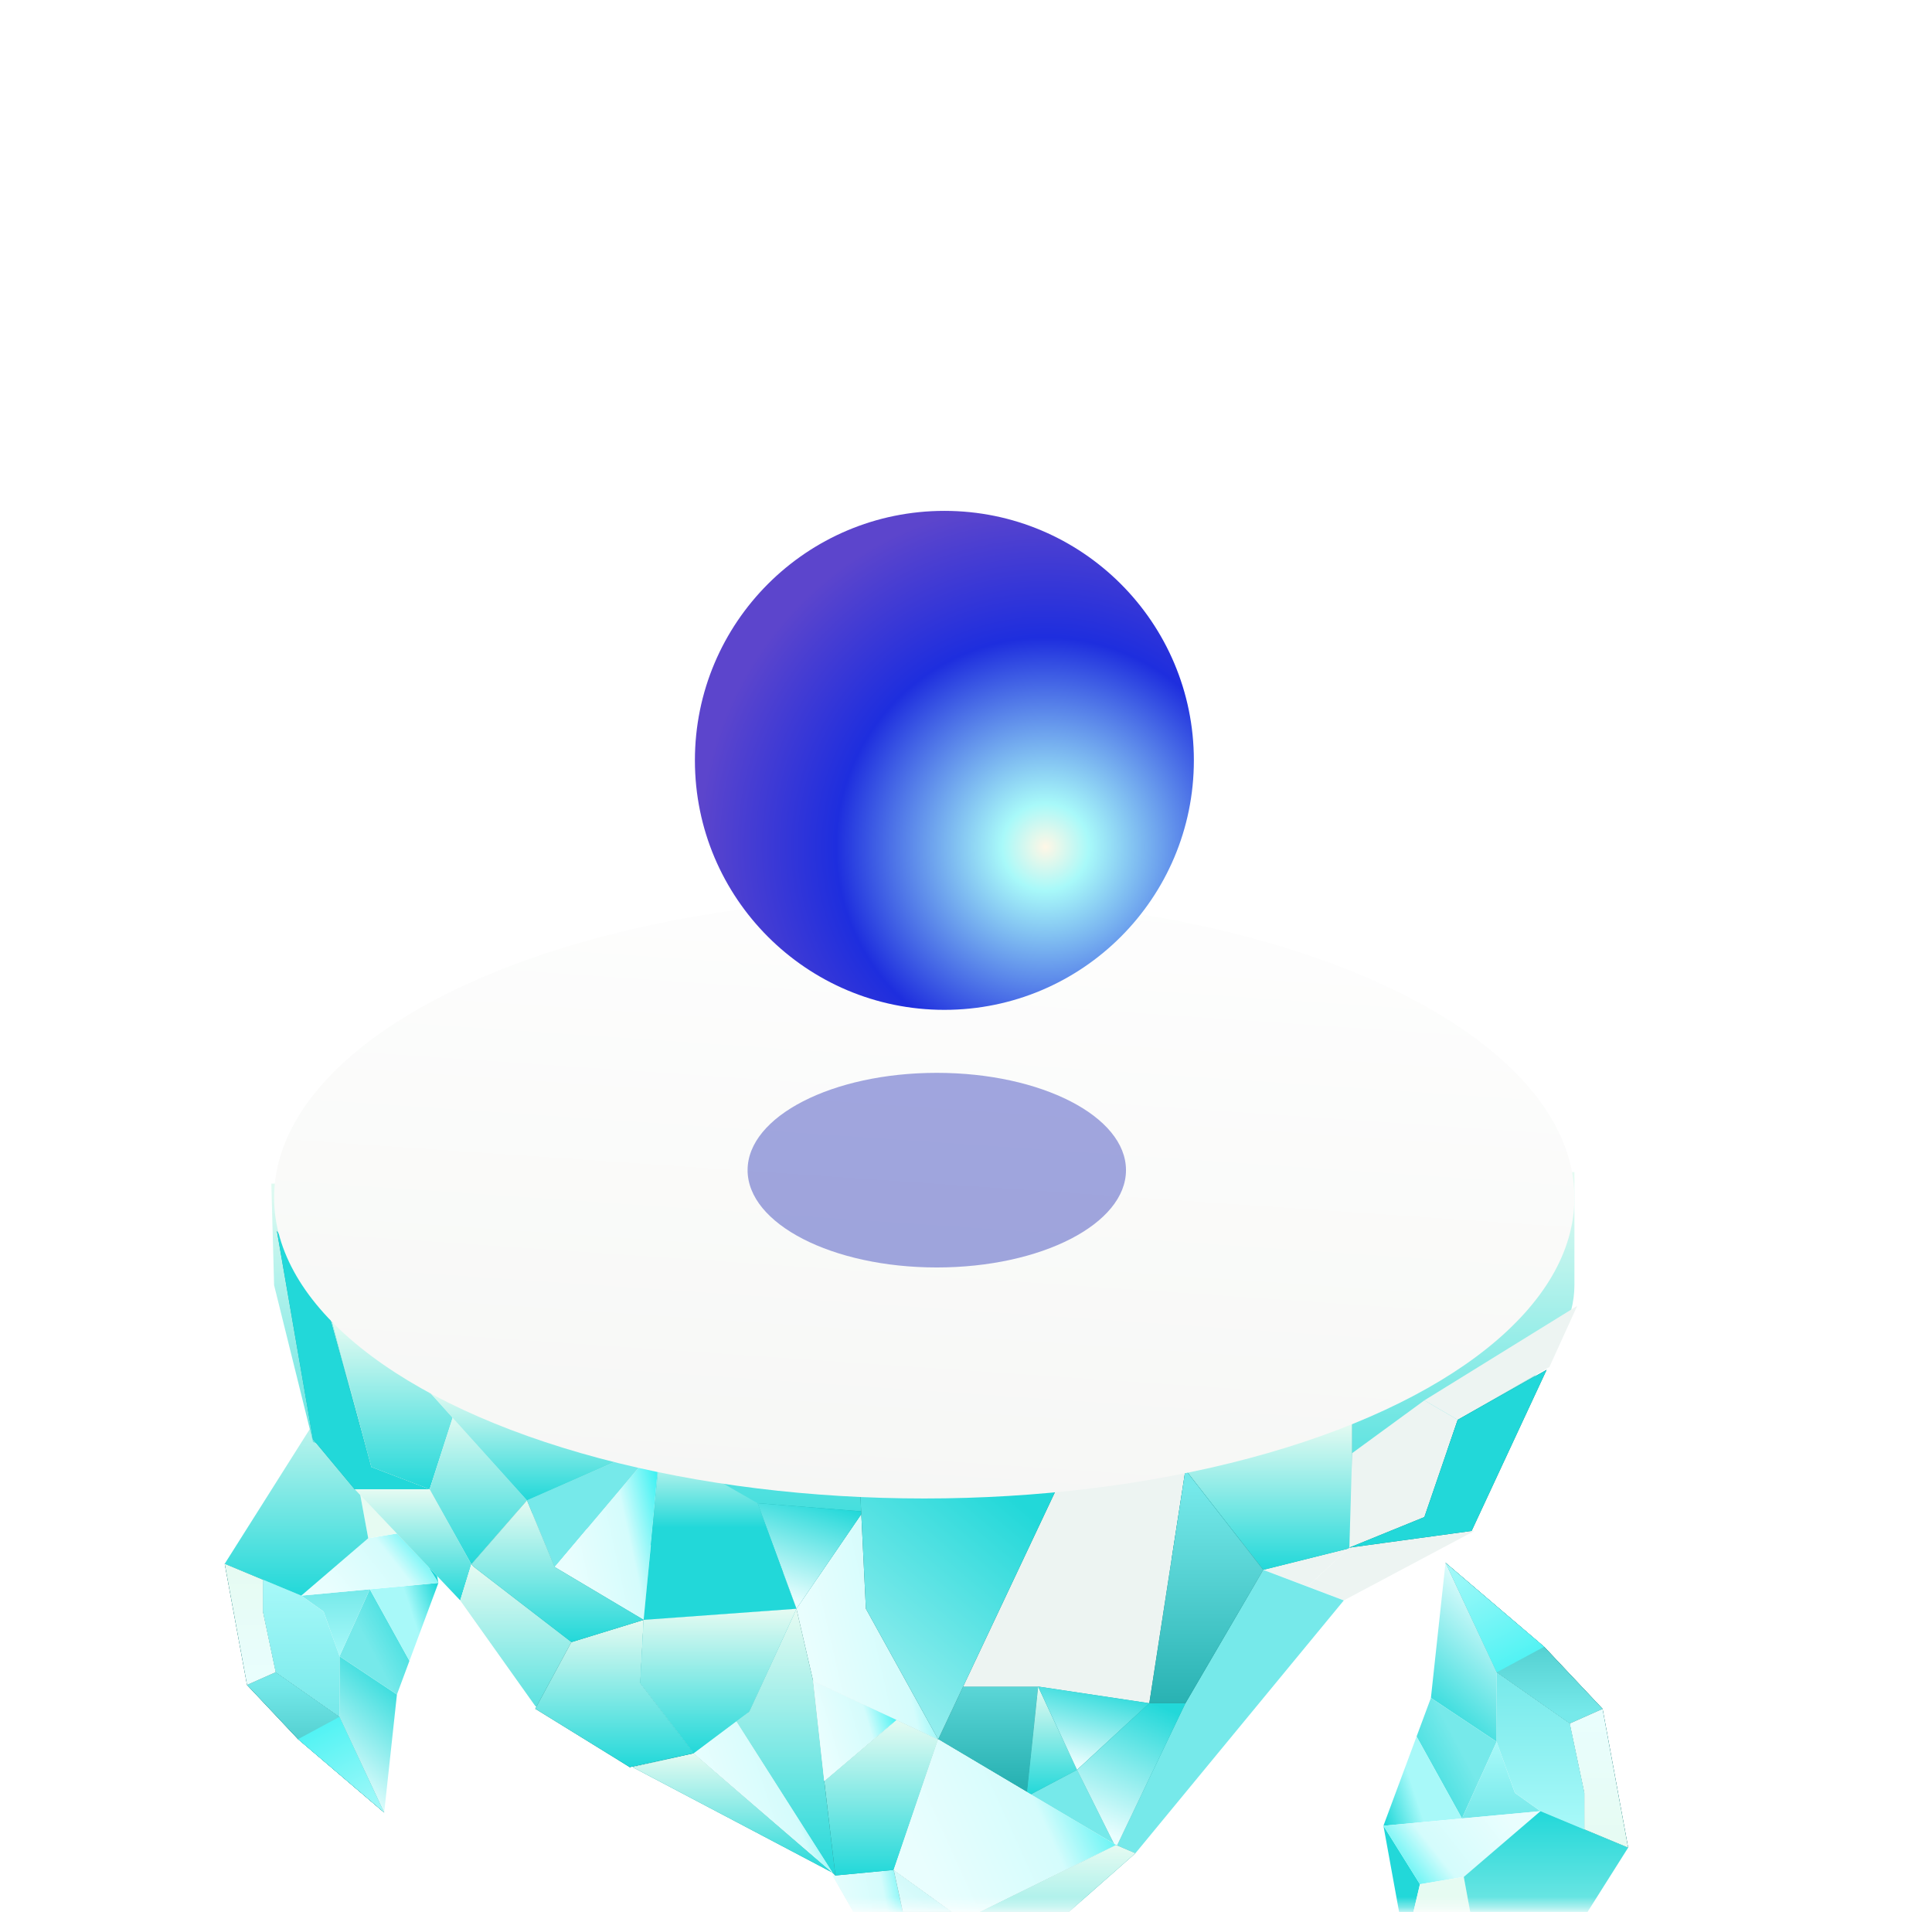 <svg width="192" height="190" viewBox="0 0 192 190" fill="none" xmlns="http://www.w3.org/2000/svg">
<mask id="mask0_5_1107" style="mask-type:alpha" maskUnits="userSpaceOnUse" x="0" y="0" width="192" height="190">
<rect x="191.383" y="189.601" width="191.1" height="189.467" rx="4.9" transform="rotate(180 191.383 189.601)" fill="url(#paint0_linear_5_1107)"/>
</mask>
<g mask="url(#mask0_5_1107)">
<path d="M24.552 167.439L22.333 155.396L26.136 156.981V160.15L27.404 166.172L33.742 170.608L38.179 180.116L29.622 172.827L24.552 167.439Z" fill="#137879"/>
<path d="M24.552 167.439L22.333 155.396L26.136 156.981V160.15L27.404 166.172L33.742 170.608L38.179 180.116L29.622 172.827L24.552 167.439Z" fill="#137879"/>
<path d="M29.622 172.827L24.552 167.44L27.404 166.172L33.742 170.609L38.179 180.116L29.622 172.827Z" fill="url(#paint1_linear_5_1107)"/>
<path d="M38.179 180.116L29.622 172.827L33.742 170.608L38.179 180.116Z" fill="url(#paint2_linear_5_1107)"/>
<path d="M24.552 167.439L22.333 155.396L26.136 156.981V160.15L27.404 166.172L24.552 167.439Z" fill="url(#paint3_linear_5_1107)"/>
<path d="M33.742 170.609L38.179 180.117L39.447 168.391L33.742 164.588V170.609Z" fill="url(#paint4_linear_5_1107)"/>
<path d="M39.447 168.39L33.742 164.587L36.753 157.932L40.691 165.04L39.447 168.39Z" fill="url(#paint5_linear_5_1107)"/>
<path d="M36.753 157.933L43.567 157.299L40.691 165.041L36.753 157.933Z" fill="url(#paint6_linear_5_1107)"/>
<path d="M32.158 160.15L29.939 158.565L33.346 158.249L36.753 157.932L33.742 164.587L32.158 160.15Z" fill="url(#paint7_linear_5_1107)"/>
<path d="M27.404 166.171L33.742 170.608V164.586L32.158 160.15L29.939 158.565L26.136 156.98V160.15L27.404 166.171Z" fill="url(#paint8_linear_5_1107)"/>
<path d="M40.398 152.228L41.665 146.841L43.567 157.299L40.398 152.228Z" fill="#22D8D9"/>
<path d="M29.939 158.566L36.594 152.861L40.397 152.228L43.567 157.298L36.753 157.932L33.346 158.249L29.939 158.566Z" fill="url(#paint9_linear_5_1107)"/>
<path d="M36.594 152.862L33.742 137.333L40.397 142.721L41.665 146.84L40.397 152.228L36.594 152.862Z" fill="#E6FBF2"/>
<path d="M33.742 137.333L22.333 155.397L26.136 156.982L29.939 158.566L36.594 152.862L33.742 137.333Z" fill="url(#paint10_linear_5_1107)"/>
<path d="M159.261 169.82L161.802 183.612L157.446 181.797L157.446 178.168L155.994 171.272L148.735 166.19L143.654 155.301L153.454 163.649L159.261 169.82Z" fill="#137879"/>
<path d="M159.261 169.82L161.802 183.612L157.446 181.797L157.446 178.168L155.994 171.272L148.735 166.19L143.654 155.301L153.454 163.649L159.261 169.82Z" fill="#137879"/>
<path d="M153.454 163.648L159.261 169.819L155.994 171.271L148.735 166.189L143.654 155.3L153.454 163.648Z" fill="url(#paint11_linear_5_1107)"/>
<path d="M143.654 155.3L153.454 163.648L148.735 166.188L143.654 155.3Z" fill="url(#paint12_linear_5_1107)"/>
<path d="M159.261 169.82L161.802 183.612L157.446 181.797L157.446 178.168L155.994 171.272L159.261 169.82Z" fill="url(#paint13_linear_5_1107)"/>
<path d="M148.735 166.189L143.654 155.3L142.202 168.729L148.735 173.085L148.735 166.189Z" fill="url(#paint14_linear_5_1107)"/>
<path d="M142.202 168.729L148.735 173.085L145.287 180.707L140.777 172.566L142.202 168.729Z" fill="url(#paint15_linear_5_1107)"/>
<path d="M145.287 180.708L137.483 181.434L140.777 172.566L145.287 180.708Z" fill="url(#paint16_linear_5_1107)"/>
<path d="M150.55 178.166L153.091 179.981L149.189 180.344L145.287 180.707L148.735 173.085L150.55 178.166Z" fill="url(#paint17_linear_5_1107)"/>
<path d="M155.995 171.27L148.735 166.189L148.735 173.085L150.55 178.166L153.091 179.981L157.446 181.796L157.446 178.166L155.995 171.27Z" fill="url(#paint18_linear_5_1107)"/>
<path d="M141.113 187.241L139.661 193.411L137.484 181.433L141.113 187.241Z" fill="#22D8D9"/>
<path d="M153.091 179.982L145.468 186.515L141.113 187.241L137.483 181.434L145.287 180.708L149.189 180.345L153.091 179.982Z" fill="url(#paint19_linear_5_1107)"/>
<path d="M145.469 186.515L148.735 204.3L141.113 198.129L139.661 193.411L141.113 187.241L145.469 186.515Z" fill="#E6FBF2"/>
<path d="M148.735 204.3L161.802 183.611L157.446 181.796L153.091 179.981L145.468 186.515L148.735 204.3Z" fill="url(#paint20_linear_5_1107)"/>
<g filter="url(#filter0_d_5_1107)">
<path d="M95.935 144.526C131.619 144.526 160.547 128.026 160.547 114.646V103.409L31.047 104.555L31.323 114.646L35.189 130.235C35.189 130.235 73.281 144.526 95.935 144.526Z" fill="url(#paint21_linear_5_1107)"/>
<path d="M138.18 140.726L134.039 144.591L129.621 142.935L138.18 140.726Z" fill="#EDF4F2"/>
<path d="M129.621 142.936L121.889 132.996L138.456 128.302V140.727L129.621 142.936Z" fill="#1BA8A9"/>
<path d="M129.621 142.936L121.889 132.996L138.456 128.302V140.727L129.621 142.936Z" fill="url(#paint22_linear_5_1107)"/>
<path d="M138.181 140.726L138.457 131.338L145.636 126.092L148.949 128.025L145.636 137.689L138.181 140.726Z" fill="#EDF4F2"/>
<path d="M158.061 122.778L148.949 128.024L145.636 126.091L160.823 116.703L158.061 122.778Z" fill="#EDF4F2"/>
<path d="M137.628 145.972L150.606 139.069L138.181 140.726L134.039 144.592L137.628 145.972Z" fill="#EDF4F2"/>
<path d="M150.33 139.07L138.181 140.726L145.636 137.689L148.949 128.025L157.785 123.055L150.33 139.07Z" fill="#137879"/>
<path d="M150.33 139.07L138.181 140.726L145.636 137.689L148.949 128.025L157.785 123.055L150.33 139.07Z" fill="#22D8D9"/>
<path d="M114.987 170.547L121.89 155.913L125.755 149.424L129.621 142.936L137.628 145.973L116.919 171.1L114.987 170.547Z" fill="#76E9EA"/>
<path d="M97.315 159.778L99.8 154.532H107.255L106.151 165.025L97.315 159.778Z" fill="#137879"/>
<path d="M97.315 159.778L99.8 154.532H107.255L106.151 165.025L97.315 159.778Z" fill="url(#paint23_linear_5_1107)"/>
<path d="M99.8 154.532H107.256L112.778 155.361L118.3 156.189L121.89 132.995L108.912 134.928L99.8 154.532Z" fill="#EDF4F2"/>
<path d="M106.427 165.301L111.121 162.816L114.987 170.272L106.427 165.301Z" fill="#76E9EA"/>
<path d="M106.151 165.025L107.255 154.532L111.121 162.816L106.427 165.301L106.151 165.025Z" fill="#1BA8A9"/>
<path d="M106.151 165.025L107.255 154.532L111.121 162.816L106.427 165.301L106.151 165.025Z" fill="url(#paint24_linear_5_1107)"/>
<path d="M107.255 154.532L118.3 156.189L111.121 162.816L107.255 154.532Z" fill="#1BA8A9"/>
<path d="M107.255 154.532L118.3 156.189L111.121 162.816L107.255 154.532Z" fill="url(#paint25_linear_5_1107)"/>
<path d="M121.89 156.189L114.987 170.548L111.121 162.816L118.3 156.189H121.89Z" fill="#1BA8A9"/>
<path d="M121.89 156.189L114.987 170.548L111.121 162.816L118.3 156.189H121.89Z" fill="url(#paint26_linear_5_1107)"/>
<path d="M99.8 177.726L114.987 170.271L116.919 171.099L95.934 189.599L95.658 185.457L99.8 177.726Z" fill="#1BA8A9"/>
<path d="M99.8 177.726L114.987 170.271L116.919 171.099L95.934 189.599L95.658 185.457L99.8 177.726Z" fill="url(#paint27_linear_5_1107)"/>
<path d="M86.823 173.309L92.897 172.757L95.658 185.458L95.934 189.324L86.823 173.309Z" fill="#EDF4F2"/>
<path d="M86.823 173.309L92.897 172.757L95.658 185.458L95.934 189.324L86.823 173.309Z" fill="url(#paint28_linear_5_1107)"/>
<path d="M97.315 159.779L93.173 157.846L85.994 163.92L87.099 173.308L92.897 172.756L97.315 159.779Z" fill="#1BA8A9"/>
<path d="M97.315 159.779L93.173 157.846L85.994 163.92L87.099 173.308L92.897 172.756L97.315 159.779Z" fill="url(#paint29_linear_5_1107)"/>
<path d="M83.233 146.801L89.86 137.137L90.136 146.801L97.315 159.778L84.89 153.98L83.233 146.801Z" fill="#EDF4F2"/>
<path d="M83.233 146.801L89.86 137.137L90.136 146.801L97.315 159.778L84.89 153.98L83.233 146.801Z" fill="url(#paint30_linear_5_1107)"/>
<path d="M86.823 173.032L76.882 158.122L78.539 157.017L83.233 146.801L84.89 153.98L85.994 163.92L87.099 173.308L86.823 173.032Z" fill="#137879"/>
<path d="M86.823 173.032L76.882 158.122L78.539 157.017L83.233 146.801L84.89 153.98L85.994 163.92L87.099 173.308L86.823 173.032Z" fill="url(#paint31_linear_5_1107)"/>
<path d="M86.823 173.032L66.942 162.54L73.017 161.159L86.823 173.032Z" fill="#1BA8A9"/>
<path d="M86.823 173.032L66.942 162.54L73.017 161.159L86.823 173.032Z" fill="url(#paint32_linear_5_1107)"/>
<path d="M77.158 157.846L86.823 173.032L73.017 161.159L77.158 157.846Z" fill="#EDF4F2"/>
<path d="M77.158 157.846L86.823 173.032L73.017 161.159L77.158 157.846Z" fill="url(#paint33_linear_5_1107)"/>
<path d="M50.927 142.383L49.822 145.972L39.359 134.928H46.785L50.927 142.383Z" fill="#EDF4F2"/>
<path d="M50.927 142.383L49.822 145.972L39.359 134.928H46.785L50.927 142.383Z" fill="url(#paint34_linear_5_1107)"/>
<path d="M35.188 129.958L31.599 109.249L36.845 117.809L40.987 132.719L46.785 134.928H39.33L35.188 129.958Z" fill="#1BA8A9"/>
<path d="M35.188 129.958L31.599 109.249L36.845 117.809L40.987 132.719L46.785 134.928H39.33L35.188 129.958Z" fill="#22D8D9"/>
<path d="M60.867 150.115L68.047 147.906L67.77 154.533L73.017 161.16L66.666 162.54L57.278 156.466L49.823 145.973L50.927 142.384L60.867 150.115Z" fill="#EDF4F2"/>
<path d="M60.867 150.115L68.047 147.906L67.77 154.533L73.017 161.16L66.666 162.54L57.278 156.466L49.823 145.973L50.927 142.384L60.867 150.115Z" fill="url(#paint35_linear_5_1107)"/>
<path d="M60.867 150.115L68.046 147.906L67.717 154.176L73.016 161.16L66.666 162.541L57.278 156.742L60.867 150.115Z" fill="#137879"/>
<path d="M60.867 150.115L68.046 147.906L67.717 154.176L73.016 161.16L66.666 162.541L57.278 156.742L60.867 150.115Z" fill="url(#paint36_linear_5_1107)"/>
<path d="M40.986 132.719L37.121 118.36L49.27 127.196L46.785 134.927L40.986 132.719Z" fill="#EDF4F2"/>
<path d="M40.986 132.719L37.121 118.36L49.27 127.196L46.785 134.927L40.986 132.719Z" fill="url(#paint37_linear_5_1107)"/>
<path d="M46.785 134.928L49.27 127.196L56.449 136.032L50.927 142.383L46.785 134.928Z" fill="#EDF4F2"/>
<path d="M46.785 134.928L49.27 127.196L56.449 136.032L50.927 142.383L46.785 134.928Z" fill="url(#paint38_linear_5_1107)"/>
<path d="M56.45 136.032L59.211 142.659L69.703 130.233L56.45 136.032Z" fill="#76E9EA"/>
<path d="M59.211 142.659L68.046 147.905L69.703 130.233L59.211 142.659Z" fill="#EDF4F2"/>
<path d="M59.211 142.659L68.046 147.905L69.703 130.233L59.211 142.659Z" fill="url(#paint39_linear_5_1107)"/>
<path d="M73.016 161.159L78.539 157.017L83.233 146.801L68.046 147.905L67.717 154.175L73.016 161.159Z" fill="#76E9EA"/>
<path d="M73.016 161.159L78.539 157.017L83.233 146.801L68.046 147.905L67.717 154.175L73.016 161.159Z" fill="url(#paint40_linear_5_1107)"/>
<path d="M83.233 146.801L89.86 137.137L79.367 136.309L83.233 146.801Z" fill="#1BA8A9"/>
<path d="M83.233 146.801L89.86 137.137L79.367 136.309L83.233 146.801Z" fill="url(#paint41_linear_5_1107)"/>
<path d="M69.703 130.786L68.046 147.906L83.233 146.801L79.367 136.309L69.703 130.786Z" fill="url(#paint42_linear_5_1107)"/>
<path d="M46.532 125.002L56.45 136.032L69.703 130.234L46.532 125.002Z" fill="#EDF4F2"/>
<path d="M46.532 125.002L56.45 136.032L69.703 130.234L46.532 125.002Z" fill="url(#paint43_linear_5_1107)"/>
<path d="M90.136 146.801L89.584 135.48L109.188 134.651L99.8 154.532L97.315 159.778L90.136 146.801Z" fill="#137879"/>
<path d="M90.136 146.801L89.584 135.48L109.188 134.651L99.8 154.532L97.315 159.778L90.136 146.801Z" fill="url(#paint44_linear_5_1107)"/>
<path d="M95.658 185.457L92.897 172.756L99.8 177.726L95.658 185.457Z" fill="#137879"/>
<path d="M95.658 185.457L92.897 172.756L99.8 177.726L95.658 185.457Z" fill="url(#paint45_linear_5_1107)"/>
<path d="M92.897 172.756L97.315 159.778L114.987 170.271L99.8 177.726L92.897 172.756Z" fill="#EDF4F2"/>
<path d="M92.897 172.756L97.315 159.778L114.987 170.271L99.8 177.726L92.897 172.756Z" fill="url(#paint46_linear_5_1107)"/>
<path d="M85.994 163.92L84.89 153.979L93.173 157.845L85.994 163.92Z" fill="#EDF4F2"/>
<path d="M85.994 163.92L84.89 153.979L93.173 157.845L85.994 163.92Z" fill="url(#paint47_linear_5_1107)"/>
<path d="M60.867 150.114L51.203 142.659L50.927 142.383L56.45 136.032L59.211 142.659L68.046 147.905L60.867 150.114Z" fill="#1BA8A9"/>
<path d="M60.867 150.114L51.203 142.659L50.927 142.383L56.45 136.032L59.211 142.659L68.046 147.905L60.867 150.114Z" fill="url(#paint48_linear_5_1107)"/>
<path d="M118.3 156.189L121.889 132.995L129.621 142.935L121.889 156.189H118.3Z" fill="#137879"/>
<path d="M118.3 156.189L121.889 132.995L129.621 142.935L121.889 156.189H118.3Z" fill="url(#paint49_linear_5_1107)"/>
<ellipse cx="95.935" cy="105.963" rx="64.612" ry="29.88" fill="url(#paint50_linear_5_1107)"/>
<path d="M122.728 62.493C122.728 76.186 111.628 87.286 97.935 87.286C84.243 87.286 73.142 76.186 73.142 62.493C73.142 48.8 84.243 37.7 97.935 37.7C111.628 37.7 122.728 48.8 122.728 62.493Z" fill="url(#paint51_radial_5_1107)"/>
<g filter="url(#filter1_f_5_1107)">
<ellipse cx="97.18" cy="103.216" rx="18.802" ry="9.67" fill="#1825B2" fill-opacity="0.4"/>
</g>
</g>
</g>
<defs>
<filter id="filter0_d_5_1107" x="-1.62" y="22.183" width="186.942" height="209.065" filterUnits="userSpaceOnUse" color-interpolation-filters="sRGB">
<feFlood flood-opacity="0" result="BackgroundImageFix"/>
<feColorMatrix in="SourceAlpha" type="matrix" values="0 0 0 0 0 0 0 0 0 0 0 0 0 0 0 0 0 0 127 0" result="hardAlpha"/>
<feOffset dx="-4.083" dy="13.067"/>
<feGaussianBlur stdDeviation="14.292"/>
<feComposite in2="hardAlpha" operator="out"/>
<feColorMatrix type="matrix" values="0 0 0 0 0 0 0 0 0 0 0 0 0 0 0 0 0 0 0.25 0"/>
<feBlend mode="normal" in2="BackgroundImageFix" result="effect1_dropShadow_5_1107"/>
<feBlend mode="normal" in="SourceGraphic" in2="effect1_dropShadow_5_1107" result="shape"/>
</filter>
<filter id="filter1_f_5_1107" x="52.245" y="67.413" width="89.87" height="71.606" filterUnits="userSpaceOnUse" color-interpolation-filters="sRGB">
<feFlood flood-opacity="0" result="BackgroundImageFix"/>
<feBlend mode="normal" in="SourceGraphic" in2="BackgroundImageFix" result="shape"/>
<feGaussianBlur stdDeviation="13.067" result="effect1_foregroundBlur_5_1107"/>
</filter>
<linearGradient id="paint0_linear_5_1107" x1="182.691" y1="156.444" x2="468.801" y2="303.886" gradientUnits="userSpaceOnUse">
<stop stop-color="#191919"/>
<stop offset="1" stop-color="#104F55"/>
</linearGradient>
<linearGradient id="paint1_linear_5_1107" x1="29.094" y1="150.368" x2="29.094" y2="182.44" gradientUnits="userSpaceOnUse">
<stop offset="0.522" stop-color="#76E9EA"/>
<stop offset="1" stop-color="#1BA8A9"/>
</linearGradient>
<linearGradient id="paint2_linear_5_1107" x1="28.988" y1="163.319" x2="37.862" y2="180.433" gradientUnits="userSpaceOnUse">
<stop offset="0.168" stop-color="#26F0F1"/>
<stop offset="1" stop-color="#A8F9F9"/>
</linearGradient>
<linearGradient id="paint3_linear_5_1107" x1="24.869" y1="155.396" x2="24.869" y2="167.439" gradientUnits="userSpaceOnUse">
<stop stop-color="#E6FBF2"/>
<stop offset="1" stop-color="#E9FEFE"/>
</linearGradient>
<linearGradient id="paint4_linear_5_1107" x1="28.672" y1="181.384" x2="41.348" y2="167.123" gradientUnits="userSpaceOnUse">
<stop offset="0.342" stop-color="#E9FEFE"/>
<stop offset="0.975" stop-color="#22D8D9"/>
</linearGradient>
<linearGradient id="paint5_linear_5_1107" x1="29.305" y1="182.651" x2="48.941" y2="172.21" gradientUnits="userSpaceOnUse">
<stop offset="0.694" stop-color="#76E9EA"/>
<stop offset="1" stop-color="#22D8D9"/>
</linearGradient>
<linearGradient id="paint6_linear_5_1107" x1="31.007" y1="170.848" x2="46.134" y2="165.892" gradientUnits="userSpaceOnUse">
<stop offset="0.797" stop-color="#A8F9F9"/>
<stop offset="1" stop-color="#22D8D9"/>
</linearGradient>
<linearGradient id="paint7_linear_5_1107" x1="33.346" y1="157.932" x2="33.346" y2="164.587" gradientUnits="userSpaceOnUse">
<stop stop-color="#76E9EA"/>
<stop offset="1" stop-color="#A8F9F9"/>
</linearGradient>
<linearGradient id="paint8_linear_5_1107" x1="29.939" y1="156.98" x2="29.939" y2="170.608" gradientUnits="userSpaceOnUse">
<stop stop-color="#A8F9F9"/>
<stop offset="1" stop-color="#76E9EA"/>
</linearGradient>
<linearGradient id="paint9_linear_5_1107" x1="18.847" y1="163.003" x2="39.004" y2="147.065" gradientUnits="userSpaceOnUse">
<stop offset="0.547" stop-color="#E9FEFE"/>
<stop offset="0.808" stop-color="#D4FCFC"/>
<stop offset="1" stop-color="#26F0F1"/>
</linearGradient>
<linearGradient id="paint10_linear_5_1107" x1="29.464" y1="137.333" x2="29.464" y2="158.566" gradientUnits="userSpaceOnUse">
<stop stop-color="#E6FBF2"/>
<stop offset="1" stop-color="#22D8D9"/>
</linearGradient>
<linearGradient id="paint11_linear_5_1107" x1="154.059" y1="189.37" x2="154.059" y2="152.638" gradientUnits="userSpaceOnUse">
<stop offset="0.522" stop-color="#76E9EA"/>
<stop offset="1" stop-color="#1BA8A9"/>
</linearGradient>
<linearGradient id="paint12_linear_5_1107" x1="154.18" y1="174.537" x2="144.017" y2="154.937" gradientUnits="userSpaceOnUse">
<stop offset="0.168" stop-color="#26F0F1"/>
<stop offset="1" stop-color="#A8F9F9"/>
</linearGradient>
<linearGradient id="paint13_linear_5_1107" x1="158.898" y1="183.612" x2="158.898" y2="169.82" gradientUnits="userSpaceOnUse">
<stop stop-color="#E6FBF2"/>
<stop offset="1" stop-color="#E9FEFE"/>
</linearGradient>
<linearGradient id="paint14_linear_5_1107" x1="154.543" y1="153.848" x2="140.024" y2="170.181" gradientUnits="userSpaceOnUse">
<stop offset="0.342" stop-color="#E9FEFE"/>
<stop offset="0.975" stop-color="#22D8D9"/>
</linearGradient>
<linearGradient id="paint15_linear_5_1107" x1="153.817" y1="152.396" x2="131.328" y2="164.354" gradientUnits="userSpaceOnUse">
<stop offset="0.694" stop-color="#76E9EA"/>
<stop offset="1" stop-color="#22D8D9"/>
</linearGradient>
<linearGradient id="paint16_linear_5_1107" x1="151.868" y1="165.916" x2="134.543" y2="171.592" gradientUnits="userSpaceOnUse">
<stop offset="0.797" stop-color="#A8F9F9"/>
<stop offset="1" stop-color="#22D8D9"/>
</linearGradient>
<linearGradient id="paint17_linear_5_1107" x1="149.189" y1="180.707" x2="149.189" y2="173.085" gradientUnits="userSpaceOnUse">
<stop stop-color="#76E9EA"/>
<stop offset="1" stop-color="#A8F9F9"/>
</linearGradient>
<linearGradient id="paint18_linear_5_1107" x1="153.091" y1="181.796" x2="153.091" y2="166.189" gradientUnits="userSpaceOnUse">
<stop stop-color="#A8F9F9"/>
<stop offset="1" stop-color="#76E9EA"/>
</linearGradient>
<linearGradient id="paint19_linear_5_1107" x1="165.794" y1="174.9" x2="142.709" y2="193.154" gradientUnits="userSpaceOnUse">
<stop offset="0.547" stop-color="#E9FEFE"/>
<stop offset="0.808" stop-color="#D4FCFC"/>
<stop offset="1" stop-color="#26F0F1"/>
</linearGradient>
<linearGradient id="paint20_linear_5_1107" x1="153.635" y1="204.3" x2="153.635" y2="179.981" gradientUnits="userSpaceOnUse">
<stop stop-color="#E6FBF2"/>
<stop offset="1" stop-color="#22D8D9"/>
</linearGradient>
<linearGradient id="paint21_linear_5_1107" x1="95.797" y1="103.409" x2="95.797" y2="144.526" gradientUnits="userSpaceOnUse">
<stop stop-color="#E6FBF2"/>
<stop offset="1" stop-color="#22D8D9"/>
</linearGradient>
<linearGradient id="paint22_linear_5_1107" x1="130.173" y1="128.302" x2="130.173" y2="142.936" gradientUnits="userSpaceOnUse">
<stop stop-color="#E6FBF2"/>
<stop offset="1" stop-color="#22D8D9"/>
</linearGradient>
<linearGradient id="paint23_linear_5_1107" x1="100.628" y1="142.641" x2="100.628" y2="166.773" gradientUnits="userSpaceOnUse">
<stop offset="0.281" stop-color="#76E9EA"/>
<stop offset="1" stop-color="#1BA8A9"/>
</linearGradient>
<linearGradient id="paint24_linear_5_1107" x1="108.636" y1="154.532" x2="108.636" y2="165.301" gradientUnits="userSpaceOnUse">
<stop stop-color="#E6FBF2"/>
<stop offset="1" stop-color="#22D8D9"/>
</linearGradient>
<linearGradient id="paint25_linear_5_1107" x1="97.438" y1="163.492" x2="100.584" y2="150.644" gradientUnits="userSpaceOnUse">
<stop offset="0.342" stop-color="#E9FEFE"/>
<stop offset="0.975" stop-color="#22D8D9"/>
</linearGradient>
<linearGradient id="paint26_linear_5_1107" x1="101.549" y1="171.72" x2="110.188" y2="151.876" gradientUnits="userSpaceOnUse">
<stop offset="0.342" stop-color="#E9FEFE"/>
<stop offset="0.975" stop-color="#22D8D9"/>
</linearGradient>
<linearGradient id="paint27_linear_5_1107" x1="106.289" y1="170.271" x2="106.289" y2="189.599" gradientUnits="userSpaceOnUse">
<stop stop-color="#E6FBF2"/>
<stop offset="1" stop-color="#22D8D9"/>
</linearGradient>
<linearGradient id="paint28_linear_5_1107" x1="79.406" y1="200.921" x2="100.449" y2="196.664" gradientUnits="userSpaceOnUse">
<stop offset="0.547" stop-color="#E9FEFE"/>
<stop offset="0.808" stop-color="#D4FCFC"/>
<stop offset="1" stop-color="#26F0F1"/>
</linearGradient>
<linearGradient id="paint29_linear_5_1107" x1="91.654" y1="157.846" x2="91.654" y2="173.308" gradientUnits="userSpaceOnUse">
<stop stop-color="#E6FBF2"/>
<stop offset="1" stop-color="#22D8D9"/>
</linearGradient>
<linearGradient id="paint30_linear_5_1107" x1="71.771" y1="175.628" x2="103.94" y2="168.269" gradientUnits="userSpaceOnUse">
<stop offset="0.547" stop-color="#E9FEFE"/>
<stop offset="0.808" stop-color="#D4FCFC"/>
<stop offset="1" stop-color="#26F0F1"/>
</linearGradient>
<linearGradient id="paint31_linear_5_1107" x1="81.99" y1="146.801" x2="81.99" y2="173.308" gradientUnits="userSpaceOnUse">
<stop stop-color="#E6FBF2"/>
<stop offset="1" stop-color="#22D8D9"/>
</linearGradient>
<linearGradient id="paint32_linear_5_1107" x1="76.882" y1="161.159" x2="76.882" y2="173.032" gradientUnits="userSpaceOnUse">
<stop stop-color="#E6FBF2"/>
<stop offset="1" stop-color="#22D8D9"/>
</linearGradient>
<linearGradient id="paint33_linear_5_1107" x1="61.779" y1="183.663" x2="91.63" y2="173.682" gradientUnits="userSpaceOnUse">
<stop offset="0.547" stop-color="#E9FEFE"/>
<stop offset="0.808" stop-color="#D4FCFC"/>
<stop offset="1" stop-color="#26F0F1"/>
</linearGradient>
<linearGradient id="paint34_linear_5_1107" x1="45.143" y1="134.928" x2="45.143" y2="145.972" gradientUnits="userSpaceOnUse">
<stop stop-color="#E6FBF2"/>
<stop offset="1" stop-color="#22D8D9"/>
</linearGradient>
<linearGradient id="paint35_linear_5_1107" x1="61.42" y1="142.384" x2="61.42" y2="162.54" gradientUnits="userSpaceOnUse">
<stop stop-color="#E6FBF2"/>
<stop offset="1" stop-color="#22D8D9"/>
</linearGradient>
<linearGradient id="paint36_linear_5_1107" x1="65.147" y1="147.906" x2="65.147" y2="162.541" gradientUnits="userSpaceOnUse">
<stop stop-color="#E6FBF2"/>
<stop offset="1" stop-color="#22D8D9"/>
</linearGradient>
<linearGradient id="paint37_linear_5_1107" x1="43.196" y1="118.36" x2="43.196" y2="134.927" gradientUnits="userSpaceOnUse">
<stop stop-color="#E6FBF2"/>
<stop offset="1" stop-color="#22D8D9"/>
</linearGradient>
<linearGradient id="paint38_linear_5_1107" x1="51.617" y1="127.196" x2="51.617" y2="142.383" gradientUnits="userSpaceOnUse">
<stop stop-color="#E6FBF2"/>
<stop offset="1" stop-color="#22D8D9"/>
</linearGradient>
<linearGradient id="paint39_linear_5_1107" x1="50.67" y1="160.275" x2="74.745" y2="155.018" gradientUnits="userSpaceOnUse">
<stop offset="0.547" stop-color="#E9FEFE"/>
<stop offset="0.808" stop-color="#D4FCFC"/>
<stop offset="1" stop-color="#26F0F1"/>
</linearGradient>
<linearGradient id="paint40_linear_5_1107" x1="75.475" y1="146.801" x2="75.475" y2="161.159" gradientUnits="userSpaceOnUse">
<stop stop-color="#E6FBF2"/>
<stop offset="1" stop-color="#22D8D9"/>
</linearGradient>
<linearGradient id="paint41_linear_5_1107" x1="70.041" y1="147.658" x2="75.13" y2="132.07" gradientUnits="userSpaceOnUse">
<stop offset="0.342" stop-color="#E9FEFE"/>
<stop offset="0.975" stop-color="#22D8D9"/>
</linearGradient>
<linearGradient id="paint42_linear_5_1107" x1="75.64" y1="130.786" x2="75.64" y2="147.906" gradientUnits="userSpaceOnUse">
<stop stop-color="#E6FBF2"/>
<stop offset="0.464" stop-color="#22D8D9"/>
</linearGradient>
<linearGradient id="paint43_linear_5_1107" x1="58.118" y1="125.002" x2="58.118" y2="136.032" gradientUnits="userSpaceOnUse">
<stop stop-color="#E6FBF2"/>
<stop offset="1" stop-color="#22D8D9"/>
</linearGradient>
<linearGradient id="paint44_linear_5_1107" x1="72.157" y1="189.605" x2="113.344" y2="140.933" gradientUnits="userSpaceOnUse">
<stop offset="0.342" stop-color="#E9FEFE"/>
<stop offset="0.975" stop-color="#22D8D9"/>
</linearGradient>
<linearGradient id="paint45_linear_5_1107" x1="72.157" y1="189.605" x2="113.344" y2="140.933" gradientUnits="userSpaceOnUse">
<stop offset="0.342" stop-color="#E9FEFE"/>
<stop offset="0.975" stop-color="#22D8D9"/>
</linearGradient>
<linearGradient id="paint46_linear_5_1107" x1="74.917" y1="190.289" x2="118.989" y2="170.341" gradientUnits="userSpaceOnUse">
<stop offset="0.547" stop-color="#E9FEFE"/>
<stop offset="0.808" stop-color="#D4FCFC"/>
<stop offset="1" stop-color="#26F0F1"/>
</linearGradient>
<linearGradient id="paint47_linear_5_1107" x1="78.147" y1="170.878" x2="96.35" y2="165.299" gradientUnits="userSpaceOnUse">
<stop offset="0.547" stop-color="#E9FEFE"/>
<stop offset="0.808" stop-color="#D4FCFC"/>
<stop offset="1" stop-color="#26F0F1"/>
</linearGradient>
<linearGradient id="paint48_linear_5_1107" x1="59.487" y1="136.032" x2="59.487" y2="150.114" gradientUnits="userSpaceOnUse">
<stop stop-color="#E6FBF2"/>
<stop offset="1" stop-color="#22D8D9"/>
</linearGradient>
<linearGradient id="paint49_linear_5_1107" x1="122.074" y1="106.709" x2="122.074" y2="160.055" gradientUnits="userSpaceOnUse">
<stop offset="0.522" stop-color="#76E9EA"/>
<stop offset="1" stop-color="#1BA8A9"/>
</linearGradient>
<linearGradient id="paint50_linear_5_1107" x1="98.696" y1="63.413" x2="92.897" y2="148.182" gradientUnits="userSpaceOnUse">
<stop stop-color="white"/>
<stop offset="0.969" stop-color="#F5F6F4"/>
</linearGradient>
<radialGradient id="paint51_radial_5_1107" cx="0" cy="0" r="1" gradientUnits="userSpaceOnUse" gradientTransform="translate(107.966 71.076) rotate(-49.467) scale(34.364)">
<stop stop-color="#FFF7E6"/>
<stop offset="0.125" stop-color="#A8F9F9"/>
<stop offset="0.604" stop-color="#1E2EDE"/>
<stop offset="1" stop-color="#5C45CC"/>
</radialGradient>
</defs>
</svg>
